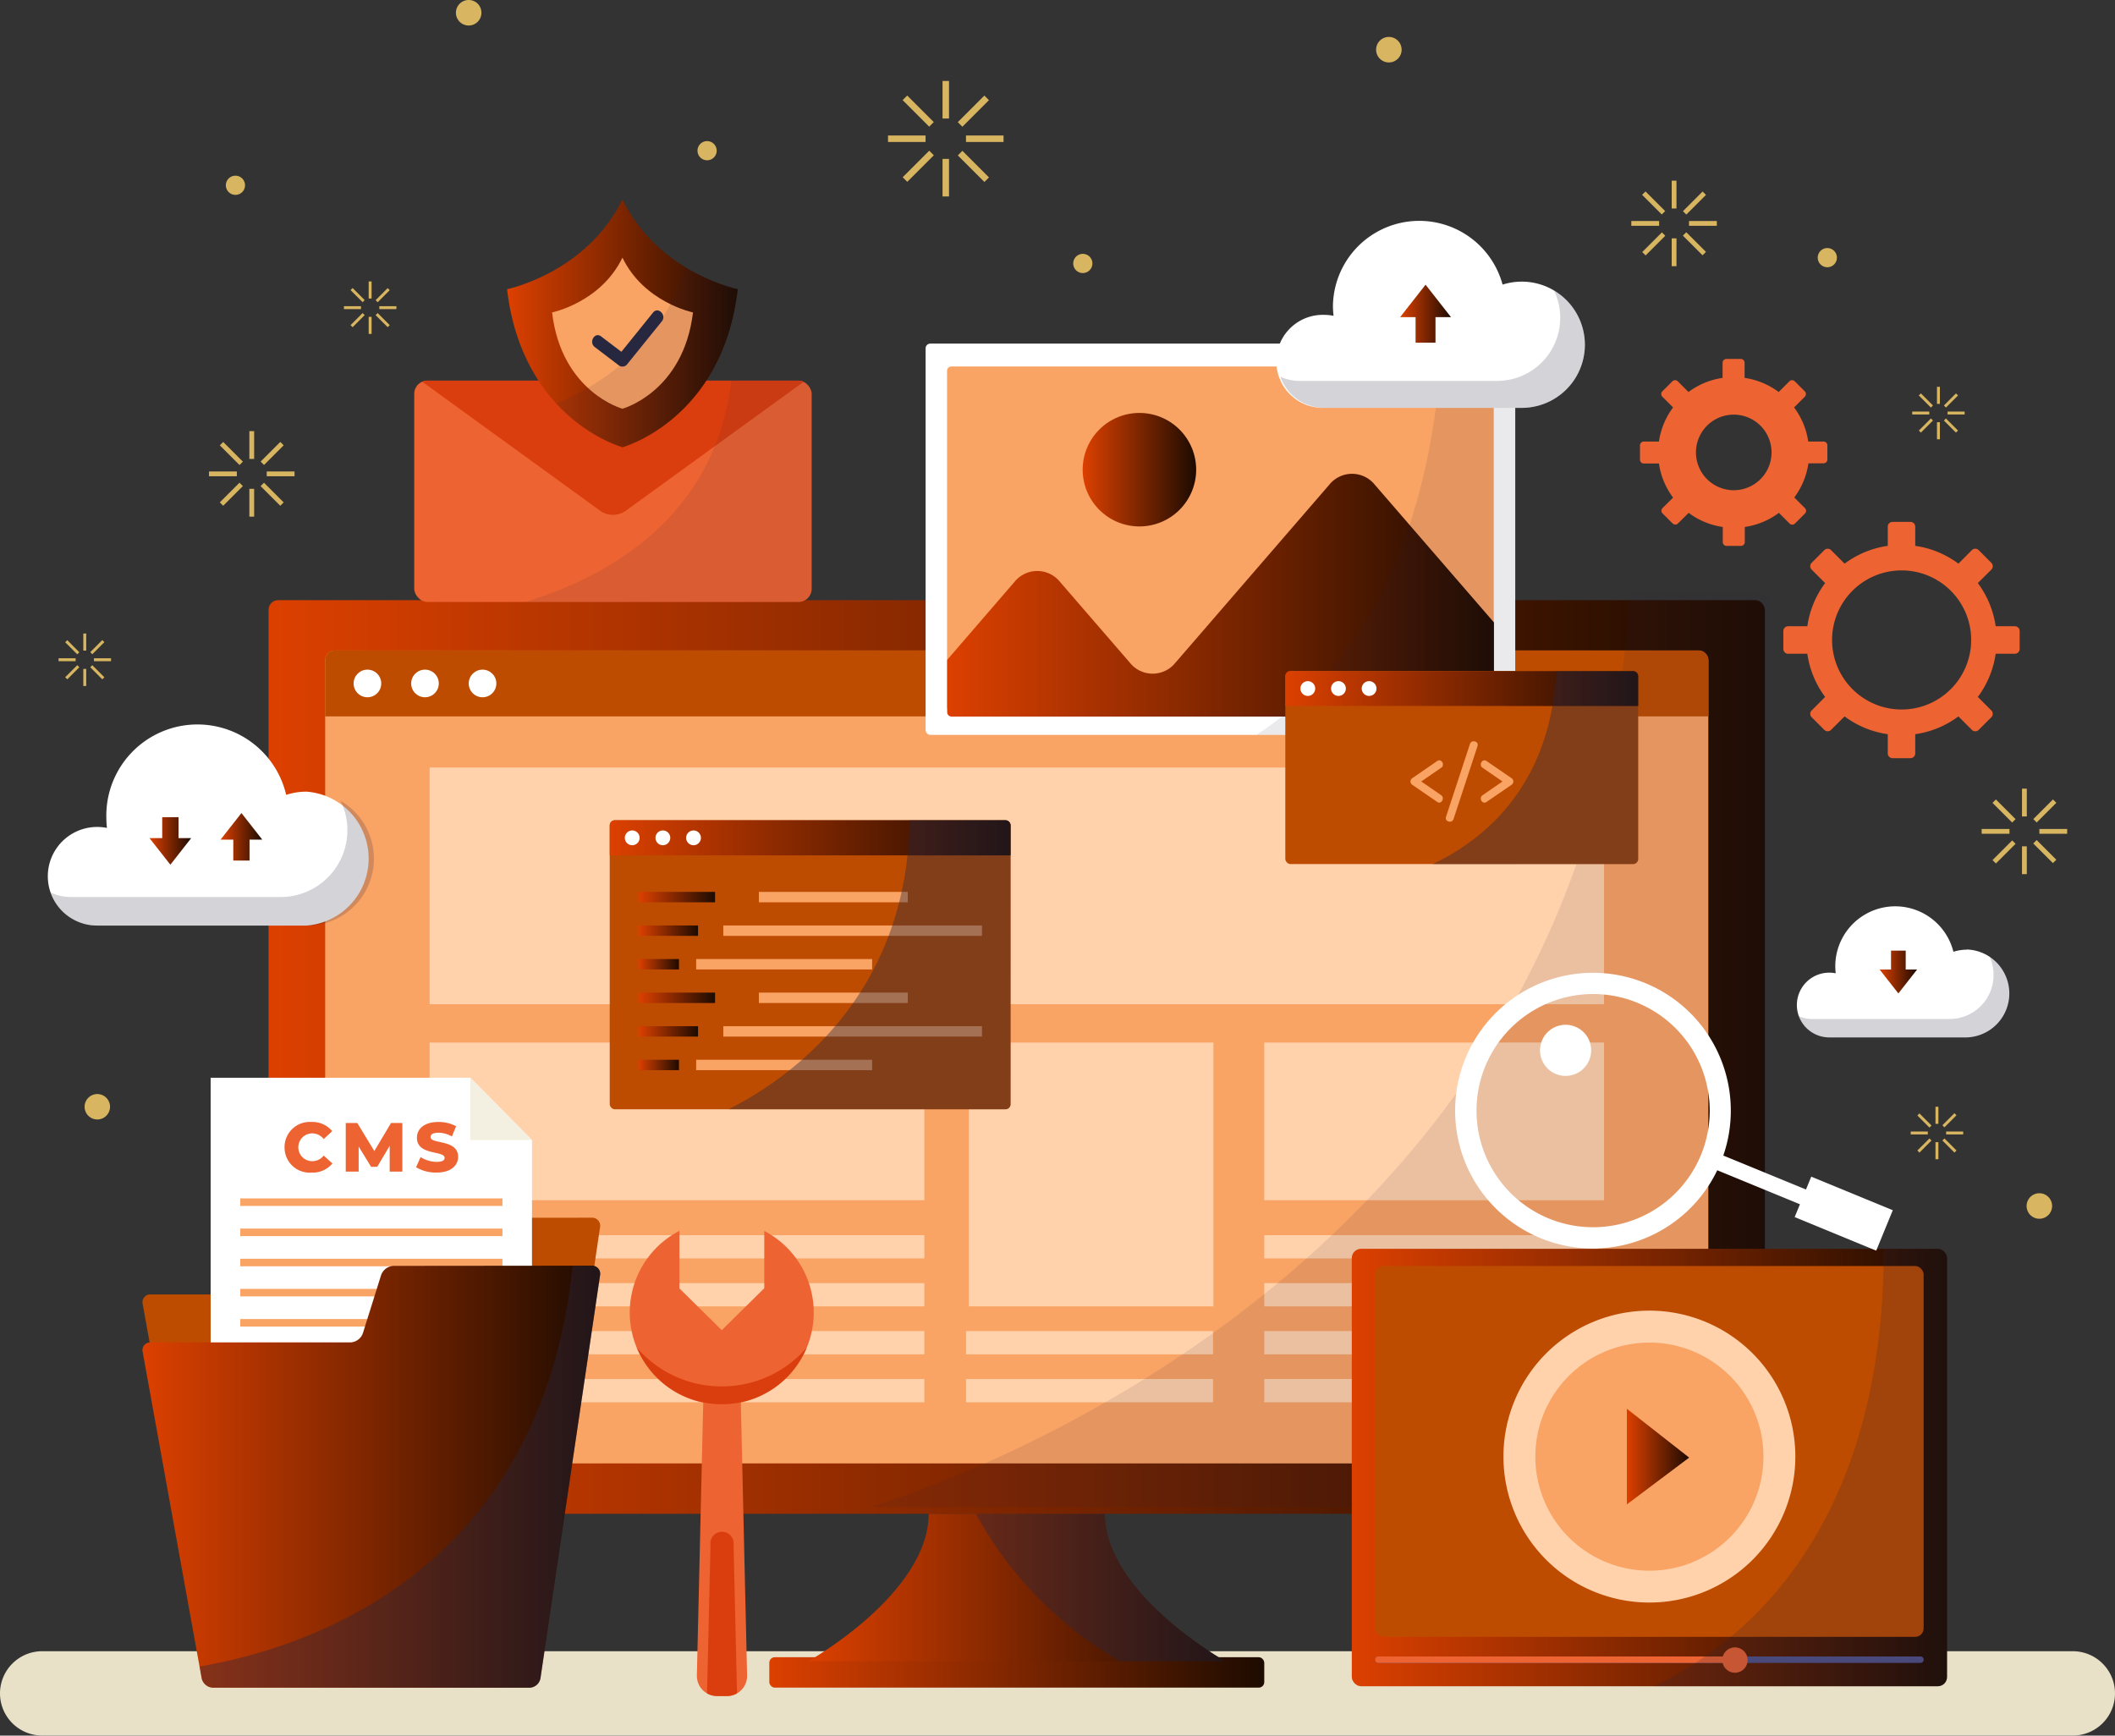 <svg xmlns="http://www.w3.org/2000/svg" xmlns:xlink="http://www.w3.org/1999/xlink" viewBox="0 0 440.98 361.87"><rect x="0" y="0" width="440.98" height="361.87" fill="#333333" stroke="none"/><defs><style>.cls-1{fill:#e8e1c8;}.cls-2{fill:url(#linear-gradient);}.cls-3{fill:url(#linear-gradient-2);}.cls-10,.cls-18,.cls-31,.cls-4{fill:#282740;}.cls-4{opacity:0.4;}.cls-5{fill:url(#linear-gradient-3);}.cls-6{fill:#f9a364;}.cls-7{fill:#be4c00;}.cls-8{fill:#fff;}.cls-9{fill:#ffd2ac;}.cls-10{opacity:0.1;}.cls-11{fill:#f4f0e1;}.cls-12{fill:#b7e5e5;}.cls-13{fill:#ed6332;}.cls-14{fill:url(#linear-gradient-4);}.cls-15{fill:url(#linear-gradient-5);}.cls-16{fill:#53538c;}.cls-17{fill:url(#linear-gradient-6);}.cls-18{opacity:0.2;}.cls-19{fill:url(#linear-gradient-7);}.cls-20{fill:url(#linear-gradient-8);}.cls-21{fill:url(#linear-gradient-9);}.cls-22{fill:url(#linear-gradient-10);}.cls-23{fill:url(#linear-gradient-11);}.cls-24{fill:url(#linear-gradient-12);}.cls-25{fill:url(#linear-gradient-13);}.cls-26{fill:url(#linear-gradient-14);}.cls-27{fill:url(#linear-gradient-15);}.cls-28{fill:url(#linear-gradient-16);}.cls-29{fill:#db3e0e;}.cls-30{fill:url(#linear-gradient-17);}.cls-32{fill:url(#linear-gradient-18);}.cls-33{fill:url(#linear-gradient-19);}.cls-34{fill:url(#linear-gradient-20);}.cls-35{fill:url(#linear-gradient-21);}.cls-36{fill:#d8b560;}</style><linearGradient id="linear-gradient" x1="160.4" y1="348.7" x2="263.6" y2="348.7" gradientUnits="userSpaceOnUse"><stop offset="0" stop-color="#dc4000"></stop><stop offset="1" stop-color="#1d0b00"></stop></linearGradient><linearGradient id="linear-gradient-2" x1="198.04" y1="400.06" x2="284.97" y2="400.06" xlink:href="#linear-gradient"></linearGradient><linearGradient id="linear-gradient-3" x1="56" y1="220.37" x2="367.99" y2="220.37" xlink:href="#linear-gradient"></linearGradient><linearGradient id="linear-gradient-4" x1="59.23" y1="376.98" x2="154.64" y2="376.98" xlink:href="#linear-gradient"></linearGradient><linearGradient id="linear-gradient-5" x1="281.85" y1="305.98" x2="405.96" y2="305.98" xlink:href="#linear-gradient"></linearGradient><linearGradient id="linear-gradient-6" x1="339.2" y1="303.7" x2="352.19" y2="303.7" xlink:href="#linear-gradient"></linearGradient><linearGradient id="linear-gradient-7" x1="226.97" y1="193.17" x2="340.97" y2="193.17" xlink:href="#linear-gradient"></linearGradient><linearGradient id="linear-gradient-8" x1="255.25" y1="167.01" x2="278.91" y2="167.01" xlink:href="#linear-gradient"></linearGradient><linearGradient id="linear-gradient-9" x1="156.64" y1="243.75" x2="240.22" y2="243.75" xlink:href="#linear-gradient"></linearGradient><linearGradient id="linear-gradient-10" x1="133.1" y1="187.04" x2="149.09" y2="187.04" xlink:href="#linear-gradient"></linearGradient><linearGradient id="linear-gradient-11" x1="133.1" y1="201.04" x2="141.56" y2="201.04" xlink:href="#linear-gradient"></linearGradient><linearGradient id="linear-gradient-12" x1="133.1" y1="208.04" x2="149.09" y2="208.04" xlink:href="#linear-gradient"></linearGradient><linearGradient id="linear-gradient-13" x1="133.1" y1="215.04" x2="145.54" y2="215.04" xlink:href="#linear-gradient"></linearGradient><linearGradient id="linear-gradient-14" x1="133.1" y1="194.04" x2="145.54" y2="194.04" xlink:href="#linear-gradient"></linearGradient><linearGradient id="linear-gradient-15" x1="133.1" y1="222.04" x2="141.56" y2="222.04" xlink:href="#linear-gradient"></linearGradient><linearGradient id="linear-gradient-16" x1="297.5" y1="212.62" x2="371.08" y2="212.62" xlink:href="#linear-gradient"></linearGradient><linearGradient id="linear-gradient-17" x1="135.23" y1="136.47" x2="183.34" y2="136.47" xlink:href="#linear-gradient"></linearGradient><linearGradient id="linear-gradient-18" x1="45.99" y1="174.48" x2="54.68" y2="174.48" xlink:href="#linear-gradient"></linearGradient><linearGradient id="linear-gradient-19" x1="31.17" y1="175.34" x2="39.86" y2="175.34" xlink:href="#linear-gradient"></linearGradient><linearGradient id="linear-gradient-20" x1="291.93" y1="65.41" x2="302.53" y2="65.41" xlink:href="#linear-gradient"></linearGradient><linearGradient id="linear-gradient-21" x1="391.9" y1="202.67" x2="399.72" y2="202.67" xlink:href="#linear-gradient"></linearGradient></defs><g id="OBJECTS"><path class="cls-1" d="M470.49,422.14a8.79,8.79,0,0,1-8.79,8.79H38.3a8.79,8.79,0,0,1-8.79-8.79h0a8.8,8.8,0,0,1,8.79-8.79H461.7a8.8,8.8,0,0,1,8.79,8.79Z" transform="translate(-29.51 -69.07)"></path><rect class="cls-2" x="160.4" y="345.53" width="103.2" height="6.34" rx="1.15"></rect><path class="cls-3" d="M259.88,384.68H223.14c0,16.69-25.1,30.76-25.1,30.76H285S259.88,401.37,259.88,384.68Z" transform="translate(-29.51 -69.07)"></path><path class="cls-4" d="M259.88,384.68H233a79,79,0,0,0,30,30.76h22S259.88,401.37,259.88,384.68Z" transform="translate(-29.51 -69.07)"></path><rect class="cls-5" x="56" y="125.13" width="311.98" height="190.49" rx="2"></rect><rect class="cls-6" x="67.8" y="135.63" width="288.39" height="169.49" rx="2"></rect><path class="cls-7" d="M385.71,218.44V206.69a2,2,0,0,0-2-2H99.31a2,2,0,0,0-2,2v11.75Z" transform="translate(-29.51 -69.07)"></path><circle class="cls-8" cx="88.61" cy="142.5" r="2.88"></circle><circle class="cls-8" cx="76.61" cy="142.5" r="2.88"></circle><circle class="cls-8" cx="100.61" cy="142.5" r="2.88"></circle><rect class="cls-9" x="89.57" y="160.03" width="244.86" height="49.35"></rect><rect class="cls-9" x="89.57" y="217.37" width="103.16" height="32.88"></rect><rect class="cls-9" x="89.57" y="257.53" width="103.16" height="4.85"></rect><rect class="cls-9" x="89.57" y="267.53" width="103.16" height="4.85"></rect><rect class="cls-9" x="89.57" y="277.53" width="103.16" height="4.85"></rect><rect class="cls-9" x="89.57" y="287.53" width="103.16" height="4.85"></rect><rect class="cls-9" x="202" y="217.37" width="51" height="55.01"></rect><rect class="cls-9" x="201.42" y="277.53" width="51.5" height="4.85"></rect><rect class="cls-9" x="201.42" y="287.53" width="51.5" height="4.85"></rect><rect class="cls-9" x="263.6" y="217.37" width="70.83" height="32.88"></rect><rect class="cls-9" x="263.6" y="257.53" width="69.59" height="4.85"></rect><rect class="cls-9" x="263.6" y="267.53" width="69.59" height="4.85"></rect><rect class="cls-9" x="263.6" y="277.53" width="69.59" height="4.85"></rect><rect class="cls-9" x="263.6" y="287.53" width="69.59" height="4.85"></rect><path class="cls-10" d="M398.33,381.32V194.83a2,2,0,0,0-2-2H369.27C361,341.31,210.67,383.32,210.67,383.32H396.33A2,2,0,0,0,398.33,381.32Z" transform="translate(-29.51 -69.07)"></path><path class="cls-7" d="M111.58,323a2.9,2.9,0,0,0-2.6,1.9l-3.81,12.15a2.88,2.88,0,0,1-2.59,1.91H60.91a1.62,1.62,0,0,0-1.65,2l12.29,68a2.5,2.5,0,0,0,2.36,2h66a2.39,2.39,0,0,0,2.29-2l12.42-84a1.68,1.68,0,0,0-1.71-2Z" transform="translate(-29.51 -69.07)"></path><polygon class="cls-8" points="110.92 319.7 43.92 319.7 43.92 224.71 98.06 224.71 110.92 237.71 110.92 319.7"></polygon><polygon class="cls-11" points="98.06 224.71 110.92 237.71 98.06 237.71 98.06 224.71"></polygon><rect class="cls-6" x="50.09" y="249.87" width="54.67" height="1.57"></rect><rect class="cls-6" x="50.09" y="256.16" width="54.67" height="1.57"></rect><rect class="cls-6" x="50.09" y="262.45" width="54.67" height="1.57"></rect><rect class="cls-6" x="50.09" y="268.73" width="54.67" height="1.57"></rect><rect class="cls-6" x="50.09" y="275.02" width="54.67" height="1.57"></rect><rect class="cls-12" x="50.09" y="281.31" width="54.67" height="1.57"></rect><path class="cls-13" d="M88.84,308.28A5.25,5.25,0,0,1,94.42,303a5.36,5.36,0,0,1,4.36,1.92L97,306.57a3,3,0,0,0-2.39-1.19,2.9,2.9,0,0,0,0,5.8A3,3,0,0,0,97,310l1.82,1.65a5.36,5.36,0,0,1-4.36,1.91A5.24,5.24,0,0,1,88.84,308.28Z" transform="translate(-29.51 -69.07)"></path><path class="cls-13" d="M110.76,313.35l0-5.38-2.6,4.38h-1.28l-2.59-4.23v5.23H101.6V303.21H104l3.56,5.85,3.48-5.85h2.36l0,10.14Z" transform="translate(-29.51 -69.07)"></path><path class="cls-13" d="M116.26,312.44l.95-2.12a6.31,6.31,0,0,0,3.34,1c1.19,0,1.66-.33,1.66-.83,0-1.6-5.77-.43-5.77-4.2,0-1.81,1.47-3.29,4.49-3.29a7.59,7.59,0,0,1,3.68.89l-.88,2.13a5.9,5.9,0,0,0-2.81-.78c-1.21,0-1.64.4-1.64.91,0,1.55,5.75.39,5.75,4.13,0,1.76-1.48,3.27-4.49,3.27A8.07,8.07,0,0,1,116.26,312.44Z" transform="translate(-29.51 -69.07)"></path><path class="cls-14" d="M111.58,333a2.9,2.9,0,0,0-2.6,1.9l-3.81,12.15a2.88,2.88,0,0,1-2.59,1.91H60.91a1.62,1.62,0,0,0-1.65,2l12.29,68a2.5,2.5,0,0,0,2.36,2h66a2.39,2.39,0,0,0,2.29-2l12.42-84a1.68,1.68,0,0,0-1.71-2Z" transform="translate(-29.51 -69.07)"></path><path class="cls-4" d="M142.2,419l12.42-84a1.68,1.68,0,0,0-1.71-2h-4c-6.71,63.83-55,79.62-77.78,83.53l.43,2.41a2.5,2.5,0,0,0,2.36,2h66A2.39,2.39,0,0,0,142.2,419Z" transform="translate(-29.51 -69.07)"></path><rect class="cls-15" x="281.85" y="260.38" width="124.11" height="91.2" rx="1.92"></rect><rect class="cls-7" x="286.72" y="263.96" width="114.36" height="77.32" rx="1.77"></rect><path class="cls-16" d="M430.6,415.12a.68.68,0,0,1-.68.67h-113a.68.68,0,0,1-.68-.67h0a.68.68,0,0,1,.68-.68h113a.68.68,0,0,1,.68.68Z" transform="translate(-29.51 -69.07)"></path><path class="cls-13" d="M392.17,415.12a.68.68,0,0,1-.68.67H316.91a.68.68,0,0,1-.68-.67h0a.68.68,0,0,1,.68-.68h74.58a.68.68,0,0,1,.68.68Z" transform="translate(-29.51 -69.07)"></path><path class="cls-13" d="M393.89,415.19a2.64,2.64,0,1,1-2.64-2.64A2.65,2.65,0,0,1,393.89,415.19Z" transform="translate(-29.51 -69.07)"></path><path class="cls-9" d="M403.84,372.77a30.43,30.43,0,1,1-30.43-30.43A30.42,30.42,0,0,1,403.84,372.77Z" transform="translate(-29.51 -69.07)"></path><path class="cls-6" d="M397.19,372.77A23.78,23.78,0,1,1,373.41,349,23.77,23.77,0,0,1,397.19,372.77Z" transform="translate(-29.51 -69.07)"></path><polygon class="cls-17" points="339.2 293.73 339.2 313.67 352.19 303.91 339.2 293.73"></polygon><path class="cls-18" d="M433.55,420.65a1.94,1.94,0,0,0,1.92-1.93V331.37a1.93,1.93,0,0,0-1.92-1.92H422.28c0,60.49-31.18,83.31-48,91.2Z" transform="translate(-29.51 -69.07)"></path><rect class="cls-8" x="192.99" y="71.64" width="122.94" height="81.59" rx="0.98"></rect><rect class="cls-6" x="197.46" y="76.41" width="113.99" height="72.05" rx="0.9"></rect><path class="cls-19" d="M316.14,170.12a6.08,6.08,0,0,0-9.46,0l-32.11,37.15a6.08,6.08,0,0,1-9.46,0l-14.61-16.9a6.09,6.09,0,0,0-9.45,0L227,206.65v10.93a.9.9,0,0,0,.9.89h112.2a.9.9,0,0,0,.9-.89V198.85Z" transform="translate(-29.51 -69.07)"></path><path class="cls-20" d="M278.91,167a11.83,11.83,0,1,1-11.83-11.83A11.83,11.83,0,0,1,278.91,167Z" transform="translate(-29.51 -69.07)"></path><path class="cls-10" d="M344.46,222.3a1,1,0,0,0,1-1V141.69a1,1,0,0,0-1-1H330.12c-2.59,47.81-22,70.7-38.61,81.59Z" transform="translate(-29.51 -69.07)"></path><rect class="cls-7" x="127.13" y="171.03" width="83.58" height="60.26" rx="1.07"></rect><path class="cls-21" d="M240.22,247.41v-6.25a1.07,1.07,0,0,0-1.06-1.07H157.71a1.07,1.07,0,0,0-1.07,1.07v6.25Z" transform="translate(-29.51 -69.07)"></path><path class="cls-8" d="M169.26,243.75a1.54,1.54,0,1,1-1.54-1.53A1.54,1.54,0,0,1,169.26,243.75Z" transform="translate(-29.51 -69.07)"></path><path class="cls-8" d="M162.87,243.75a1.54,1.54,0,1,1-1.54-1.53A1.54,1.54,0,0,1,162.87,243.75Z" transform="translate(-29.51 -69.07)"></path><path class="cls-8" d="M175.65,243.75a1.54,1.54,0,1,1-1.53-1.53A1.54,1.54,0,0,1,175.65,243.75Z" transform="translate(-29.51 -69.07)"></path><rect class="cls-6" x="150.81" y="192.96" width="53.93" height="2.17"></rect><rect class="cls-22" x="133.1" y="185.96" width="15.99" height="2.17"></rect><rect class="cls-23" x="133.1" y="199.96" width="8.46" height="2.17"></rect><rect class="cls-24" x="133.1" y="206.96" width="15.99" height="2.17"></rect><rect class="cls-25" x="133.1" y="213.96" width="12.44" height="2.17"></rect><rect class="cls-6" x="158.23" y="185.96" width="31.05" height="2.17"></rect><rect class="cls-26" x="133.1" y="192.96" width="12.44" height="2.17"></rect><rect class="cls-6" x="145.15" y="199.96" width="36.69" height="2.17"></rect><rect class="cls-6" x="158.23" y="206.96" width="31.05" height="2.17"></rect><rect class="cls-6" x="150.81" y="213.96" width="53.93" height="2.17"></rect><rect class="cls-27" x="133.1" y="220.96" width="8.46" height="2.17"></rect><rect class="cls-6" x="145.15" y="220.96" width="36.69" height="2.17"></rect><path class="cls-4" d="M240.22,241.16a1.07,1.07,0,0,0-1.06-1.07h-20c-.48,37.27-26,54.37-37.74,60.26h57.73a1.07,1.07,0,0,0,1.06-1.06Z" transform="translate(-29.51 -69.07)"></path><rect class="cls-7" x="267.99" y="139.9" width="73.58" height="40.26" rx="1.07"></rect><path class="cls-28" d="M371.08,216.28V210A1.07,1.07,0,0,0,370,209H298.57A1.07,1.07,0,0,0,297.5,210v6.25Z" transform="translate(-29.51 -69.07)"></path><path class="cls-8" d="M310.12,212.62a1.54,1.54,0,1,1-1.53-1.53A1.54,1.54,0,0,1,310.12,212.62Z" transform="translate(-29.51 -69.07)"></path><path class="cls-8" d="M303.73,212.62a1.54,1.54,0,1,1-1.53-1.53A1.54,1.54,0,0,1,303.73,212.62Z" transform="translate(-29.51 -69.07)"></path><path class="cls-8" d="M316.51,212.62a1.54,1.54,0,1,1-1.53-1.53A1.54,1.54,0,0,1,316.51,212.62Z" transform="translate(-29.51 -69.07)"></path><path class="cls-6" d="M336,224.18q-2.52,7.6-5,15.22c-.33,1,1.25,1.43,1.58.43q2.52-7.61,5-15.21c.33-1-1.25-1.43-1.58-.44Z" transform="translate(-29.51 -69.07)"></path><path class="cls-6" d="M330,234.87q-2.07-1.44-4.16-2.86l4.16-2.86c.87-.59.05-2-.83-1.41L324,231.3a.83.83,0,0,0,0,1.42l5.18,3.56C330,236.88,330.83,235.46,330,234.87Z" transform="translate(-29.51 -69.07)"></path><path class="cls-6" d="M338.63,234.87l4.15-2.86-4.15-2.86c-.87-.59-.05-2,.82-1.41l5.19,3.56a.83.83,0,0,1,0,1.42l-5.19,3.56C338.58,236.88,337.76,235.46,338.63,234.87Z" transform="translate(-29.51 -69.07)"></path><path class="cls-4" d="M370,249.22a1.07,1.07,0,0,0,1.06-1.07V210A1.07,1.07,0,0,0,370,209H354c-1.21,23.66-14.71,35-25.82,40.26Z" transform="translate(-29.51 -69.07)"></path><path class="cls-8" d="M407.16,314.4l-1.1,2.68L388.82,310a28.74,28.74,0,1,0-1.26,3.07l17.24,7.09-1.1,2.67,17,7,3.46-8.43Zm-23-4.52a24.31,24.31,0,1,1-13.25-31.73A24.33,24.33,0,0,1,384.17,309.88Z" transform="translate(-29.51 -69.07)"></path><path class="cls-8" d="M353.86,283.16a5.33,5.33,0,1,0,7,2.86A5.33,5.33,0,0,0,353.86,283.16Z" transform="translate(-29.51 -69.07)"></path><path class="cls-13" d="M449.61,199.64h-4a19.73,19.73,0,0,0-3.72-9l2.82-2.81a1,1,0,0,0,0-1.41l-2.64-2.65a1,1,0,0,0-1.42,0l-2.81,2.82a19.72,19.72,0,0,0-9-3.71v-4a1,1,0,0,0-1-1h-3.73a1,1,0,0,0-1,1v4a19.72,19.72,0,0,0-9,3.71l-2.82-2.82a1,1,0,0,0-1.41,0l-2.64,2.65a1,1,0,0,0,0,1.41l2.81,2.81a19.72,19.72,0,0,0-3.71,9h-4a1,1,0,0,0-1,1v3.74a1,1,0,0,0,1,1h4a19.68,19.68,0,0,0,3.71,9l-2.81,2.82a1,1,0,0,0,0,1.41l2.64,2.64a1,1,0,0,0,1.41,0l2.82-2.81a19.68,19.68,0,0,0,9,3.71v4a1,1,0,0,0,1,1h3.73a1,1,0,0,0,1-1v-4a19.72,19.72,0,0,0,9-3.71l2.81,2.81a1,1,0,0,0,1.42,0l2.64-2.64a1,1,0,0,0,0-1.41l-2.82-2.82a19.7,19.7,0,0,0,3.72-9h4a1,1,0,0,0,1-1v-3.74A1,1,0,0,0,449.61,199.64ZM426,217a14.5,14.5,0,1,1,14.5-14.5A14.5,14.5,0,0,1,426,217Z" transform="translate(-29.51 -69.07)"></path><path class="cls-13" d="M409.68,161.13h-3.15a15.63,15.63,0,0,0-2.95-7.11l2.23-2.23a.8.8,0,0,0,0-1.13l-2.09-2.09a.79.79,0,0,0-1.12,0l-2.23,2.23a15.67,15.67,0,0,0-7.11-2.94V144.7a.8.8,0,0,0-.8-.79h-3a.8.8,0,0,0-.79.79v3.16a15.67,15.67,0,0,0-7.11,2.94l-2.23-2.23a.79.79,0,0,0-1.12,0l-2.1,2.09a.8.8,0,0,0,0,1.13l2.24,2.23a15.53,15.53,0,0,0-2.95,7.11h-3.16a.8.8,0,0,0-.79.79v3a.79.79,0,0,0,.79.79h3.16a15.53,15.53,0,0,0,2.95,7.11L376.15,175a.79.79,0,0,0,0,1.12l2.1,2.09a.79.79,0,0,0,1.12,0L381.6,176a15.51,15.51,0,0,0,7.11,2.94v3.16a.79.79,0,0,0,.79.79h3a.79.79,0,0,0,.8-.79v-3.16a15.56,15.56,0,0,0,7.11-2.94l2.23,2.23a.79.79,0,0,0,1.12,0l2.09-2.09a.79.79,0,0,0,0-1.12l-2.23-2.23a15.67,15.67,0,0,0,2.95-7.12h3.15a.79.79,0,0,0,.8-.79v-3A.8.8,0,0,0,409.68,161.13ZM391,171.28a7.88,7.88,0,1,1,7.88-7.88A7.88,7.88,0,0,1,391,171.28Z" transform="translate(-29.51 -69.07)"></path><path class="cls-13" d="M185.28,418.4a4.18,4.18,0,0,1-4.19,4.29H179a4.19,4.19,0,0,1-4.19-4.29l1.52-65.24c.05-2.36,1.73-4.29,3.73-4.29s3.67,1.93,3.72,4.29Z" transform="translate(-29.51 -69.07)"></path><path class="cls-29" d="M179,422.69h2.11a4.13,4.13,0,0,0,2.07-.56l-.72-30.91a2.43,2.43,0,1,0-4.81,0l-.72,30.91A4.19,4.19,0,0,0,179,422.69Z" transform="translate(-29.51 -69.07)"></path><path class="cls-13" d="M188.86,325.67v12L180,346.41l-8.83-8.71v-12a19.18,19.18,0,1,0,17.65,0Z" transform="translate(-29.51 -69.07)"></path><path class="cls-29" d="M180,358.14a23.39,23.39,0,0,1-17.7-8.06,19.18,19.18,0,0,0,35.39,0A23.39,23.39,0,0,1,180,358.14Z" transform="translate(-29.51 -69.07)"></path><rect class="cls-13" x="86.37" y="79.36" width="82.86" height="46.15" rx="2.74"></rect><path class="cls-29" d="M196,148.43H118.63a2.63,2.63,0,0,0-1.09.23l37.24,27a4.62,4.62,0,0,0,5.07,0l37.24-27A2.62,2.62,0,0,0,196,148.43Z" transform="translate(-29.51 -69.07)"></path><path class="cls-10" d="M196,148.43h-14c-3.44,28.68-25.91,40.94-42.91,46.14H196a2.75,2.75,0,0,0,2.74-2.74V151.17A2.75,2.75,0,0,0,196,148.43Z" transform="translate(-29.51 -69.07)"></path><path class="cls-30" d="M159.29,110.63c-7.44,15.33-24.06,18.74-24.06,18.74,3.19,27.27,24.06,32.95,24.06,32.95s20.86-5.68,24.05-32.95C183.34,129.37,166.72,126,159.29,110.63Z" transform="translate(-29.51 -69.07)"></path><path class="cls-6" d="M159.29,122.79c-4.53,9.35-14.67,11.42-14.67,11.42,1.95,16.62,14.67,20.08,14.67,20.08S172,150.83,174,134.21C174,134.21,163.82,132.14,159.29,122.79Z" transform="translate(-29.51 -69.07)"></path><path class="cls-31" d="M165.68,134.23l-6.61,8.19-4.24-3.22c-1.33-1-2.62,1.24-1.31,2.23l5.11,3.89a1.27,1.27,0,0,0,1.57-.21l7.31-9.05C168.55,134.77,166.73,132.93,165.68,134.23Z" transform="translate(-29.51 -69.07)"></path><path class="cls-10" d="M145.48,153.19a32.61,32.61,0,0,0,13.81,9.13s20.86-5.68,24.05-32.95a38.2,38.2,0,0,1-11-4.65C167.63,141.65,153.81,149.75,145.48,153.19Z" transform="translate(-29.51 -69.07)"></path><path class="cls-8" d="M93.43,234.13a13.6,13.6,0,0,0-4.25.67,19,19,0,0,0-37.5,4.63,21,21,0,0,0,.13,2.26,10.64,10.64,0,0,0-2.05-.2,10.28,10.28,0,0,0,0,20.56H93.43a14,14,0,0,0,0-27.92Z" transform="translate(-29.51 -69.07)"></path><path class="cls-18" d="M100.55,236.1a13.93,13.93,0,0,1-12.57,20H44.31a10.15,10.15,0,0,1-4.24-.93,10.27,10.27,0,0,0,9.69,6.89H93.43a13.95,13.95,0,0,0,7.12-26Z" transform="translate(-29.51 -69.07)"></path><polygon class="cls-32" points="54.68 175.06 50.34 169.52 45.99 175.06 48.64 175.06 48.64 179.43 52.03 179.43 52.03 175.06 54.68 175.06"></polygon><polygon class="cls-33" points="31.17 174.75 35.52 180.29 39.86 174.75 37.22 174.75 37.22 170.38 33.82 170.38 33.82 174.75 31.17 174.75"></polygon><path class="cls-8" d="M346.8,127.79a13.3,13.3,0,0,0-4,.62,18,18,0,0,0-35.37,4.38,18.74,18.74,0,0,0,.13,2.13,9.43,9.43,0,0,0-1.93-.2,9.7,9.7,0,1,0,0,19.39H346.8a13.16,13.16,0,0,0,0-26.32Z" transform="translate(-29.51 -69.07)"></path><path class="cls-18" d="M353.52,129.64a13.15,13.15,0,0,1-11.87,18.85H300.47a9.7,9.7,0,0,1-4-.87,9.7,9.7,0,0,0,9.15,6.49H346.8a13.16,13.16,0,0,0,6.72-24.47Z" transform="translate(-29.51 -69.07)"></path><polygon class="cls-34" points="302.53 66.12 297.23 59.36 291.93 66.12 295.15 66.12 295.15 71.45 299.3 71.45 299.3 66.12 302.53 66.12"></polygon><path class="cls-8" d="M439.59,267.08a8.86,8.86,0,0,0-2.79.44,12.5,12.5,0,0,0-24.63,3,12,12,0,0,0,.09,1.48,6.65,6.65,0,0,0-1.35-.13,6.75,6.75,0,0,0,0,13.5h28.68a9.17,9.17,0,0,0,0-18.33Z" transform="translate(-29.51 -69.07)"></path><path class="cls-18" d="M444.26,268.37a9.07,9.07,0,0,1,.91,4,9.16,9.16,0,0,1-9.17,9.16H407.33a6.8,6.8,0,0,1-2.78-.6,6.74,6.74,0,0,0,6.36,4.52h28.68a9.16,9.16,0,0,0,4.67-17Z" transform="translate(-29.51 -69.07)"></path><polygon class="cls-35" points="391.9 202.14 395.81 207.13 399.72 202.14 397.34 202.14 397.34 198.21 394.28 198.21 394.28 202.14 391.9 202.14"></polygon><rect class="cls-36" x="51.99" y="89.89" width="1" height="5.8"></rect><rect class="cls-36" x="51.99" y="101.92" width="1" height="5.8"></rect><rect class="cls-36" x="55.61" y="98.3" width="5.8" height="1"></rect><rect class="cls-36" x="43.58" y="98.3" width="5.8" height="1"></rect><rect class="cls-36" x="83.36" y="163.11" width="5.8" height="1" transform="translate(-119.94 39.85) rotate(-45)"></rect><rect class="cls-36" x="74.85" y="171.62" width="5.8" height="1" transform="translate(-128.45 36.32) rotate(-45)"></rect><rect class="cls-36" x="85.76" y="169.22" width="1" height="5.8" transform="translate(-125.96 42.34) rotate(-45)"></rect><rect class="cls-36" x="77.25" y="160.71" width="1" height="5.8" transform="translate(-122.43 33.84) rotate(-45)"></rect><rect class="cls-36" x="76.87" y="58.68" width="0.61" height="3.56"></rect><rect class="cls-36" x="76.87" y="66.06" width="0.61" height="3.56"></rect><rect class="cls-36" x="79.09" y="63.84" width="3.56" height="0.61"></rect><rect class="cls-36" x="71.71" y="63.84" width="3.56" height="0.61"></rect><rect class="cls-36" x="107.52" y="130.3" width="3.56" height="0.61" transform="translate(-89.87 46.69) rotate(-45.07)"></rect><rect class="cls-36" x="102.3" y="135.51" width="3.56" height="0.61" transform="translate(-95.07 44.31) rotate(-45)"></rect><rect class="cls-36" x="108.99" y="134.04" width="0.61" height="3.56" transform="translate(-93.54 48.02) rotate(-45.01)"></rect><rect class="cls-36" x="103.77" y="128.82" width="0.61" height="3.56" transform="translate(-91.38 42.8) rotate(-45.01)"></rect><rect class="cls-36" x="421.59" y="164.43" width="1" height="5.8"></rect><rect class="cls-36" x="421.59" y="176.46" width="1" height="5.8"></rect><rect class="cls-36" x="425.21" y="172.84" width="5.8" height="1"></rect><rect class="cls-36" x="413.18" y="172.84" width="5.8" height="1"></rect><rect class="cls-36" x="452.96" y="237.65" width="5.8" height="1" transform="translate(-64.39 323.03) rotate(-45)"></rect><rect class="cls-36" x="444.45" y="246.16" width="5.8" height="1" transform="translate(-72.89 319.54) rotate(-45)"></rect><rect class="cls-36" x="455.36" y="243.76" width="1" height="5.8" transform="translate(-70.39 325.57) rotate(-45.01)"></rect><rect class="cls-36" x="446.85" y="235.25" width="1" height="5.8" transform="translate(-66.88 317.02) rotate(-45)"></rect><rect class="cls-36" x="403.55" y="230.76" width="0.61" height="3.56"></rect><rect class="cls-36" x="403.55" y="238.14" width="0.61" height="3.56"></rect><rect class="cls-36" x="405.77" y="235.92" width="3.56" height="0.61"></rect><rect class="cls-36" x="398.39" y="235.92" width="3.56" height="0.61"></rect><rect class="cls-36" x="434.2" y="302.38" width="3.56" height="0.61" transform="translate(-115.74 328.47) rotate(-45.07)"></rect><polygon class="cls-36" points="400.21 240.32 399.77 239.88 402.29 237.37 402.72 237.8 400.21 240.32"></polygon><rect class="cls-36" x="435.67" y="306.13" width="0.61" height="3.56" transform="translate(-119.56 329.3) rotate(-44.99)"></rect><rect class="cls-36" x="430.45" y="300.91" width="0.61" height="3.56" transform="translate(-117.36 324.27) rotate(-45.01)"></rect><rect class="cls-36" x="196.52" y="16.88" width="1.35" height="7.83"></rect><rect class="cls-36" x="196.52" y="33.13" width="1.35" height="7.83"></rect><rect class="cls-36" x="201.41" y="28.25" width="7.83" height="1.35"></rect><rect class="cls-36" x="185.15" y="28.25" width="7.83" height="1.35"></rect><rect class="cls-36" x="228.54" y="91.57" width="7.83" height="1.35" transform="translate(-26.65 122.32) rotate(-45)"></rect><rect class="cls-36" x="217.05" y="103.06" width="7.83" height="1.35" transform="translate(-38.14 117.56) rotate(-45)"></rect><rect class="cls-36" x="231.78" y="99.82" width="1.35" height="7.84" transform="translate(-34.77 125.71) rotate(-45)"></rect><rect class="cls-36" x="220.29" y="88.32" width="1.35" height="7.83" transform="translate(-30.02 114.19) rotate(-45)"></rect><rect class="cls-36" x="403.86" y="80.65" width="0.61" height="3.56"></rect><rect class="cls-36" x="403.86" y="88.03" width="0.61" height="3.56"></rect><rect class="cls-36" x="406.07" y="85.81" width="3.56" height="0.61"></rect><rect class="cls-36" x="398.7" y="85.81" width="3.56" height="0.61"></rect><rect class="cls-36" x="434.51" y="152.27" width="3.56" height="0.61" transform="translate(-9.4 284.55) rotate(-45.06)"></rect><polygon class="cls-36" points="400.51 90.2 400.08 89.77 402.59 87.25 403.03 87.68 400.51 90.2"></polygon><rect class="cls-36" x="435.98" y="156.01" width="0.61" height="3.56" transform="translate(-13.3 285.65) rotate(-45)"></rect><rect class="cls-36" x="430.76" y="150.79" width="0.61" height="3.56" transform="translate(-11.18 280.35) rotate(-44.99)"></rect><rect class="cls-36" x="348.55" y="37.67" width="1" height="5.8"></rect><rect class="cls-36" x="348.55" y="49.7" width="1" height="5.8"></rect><rect class="cls-36" x="352.16" y="46.08" width="5.8" height="1"></rect><rect class="cls-36" x="340.13" y="46.08" width="5.8" height="1"></rect><rect class="cls-36" x="379.91" y="110.9" width="5.8" height="1" transform="translate(3.84 234.25) rotate(-45)"></rect><rect class="cls-36" x="371.41" y="119.4" width="5.8" height="1" transform="translate(-4.65 230.75) rotate(-45)"></rect><rect class="cls-36" x="382.31" y="117" width="1" height="5.8" transform="translate(-2.15 236.79) rotate(-45.01)"></rect><rect class="cls-36" x="373.81" y="108.5" width="1" height="5.8" transform="translate(1.37 228.28) rotate(-45.01)"></rect><rect class="cls-36" x="17.37" y="132.09" width="0.61" height="3.56"></rect><rect class="cls-36" x="17.37" y="139.47" width="0.61" height="3.56"></rect><rect class="cls-36" x="19.59" y="137.25" width="3.56" height="0.61"></rect><rect class="cls-36" x="12.21" y="137.25" width="3.56" height="0.61"></rect><rect class="cls-36" x="48.02" y="203.7" width="3.56" height="0.61" transform="translate(-159.31 26.11) rotate(-45.07)"></rect><polygon class="cls-36" points="14.03 141.64 13.59 141.2 16.11 138.69 16.54 139.12 14.03 141.64"></polygon><rect class="cls-36" x="49.49" y="207.45" width="0.61" height="3.56" transform="translate(-162.87 27.43) rotate(-45)"></rect><rect class="cls-36" x="44.27" y="202.23" width="0.61" height="3.56" transform="translate(-160.69 22.18) rotate(-44.99)"></rect><path class="cls-36" d="M80.6,107.7a2,2,0,1,1-2-2A2,2,0,0,1,80.6,107.7Z" transform="translate(-29.51 -69.07)"></path><path class="cls-36" d="M129.89,71.72a2.66,2.66,0,1,1-2.65-2.65A2.65,2.65,0,0,1,129.89,71.72Z" transform="translate(-29.51 -69.07)"></path><path class="cls-36" d="M457.38,320.51a2.66,2.66,0,1,1-2.66-2.65A2.66,2.66,0,0,1,457.38,320.51Z" transform="translate(-29.51 -69.07)"></path><path class="cls-36" d="M412.51,122.79a2,2,0,1,1-2-2A2,2,0,0,1,412.51,122.79Z" transform="translate(-29.51 -69.07)"></path><path class="cls-36" d="M257.28,124a2,2,0,1,1-2-2A2,2,0,0,1,257.28,124Z" transform="translate(-29.51 -69.07)"></path><path class="cls-36" d="M321.75,79.43a2.66,2.66,0,1,1-2.66-2.66A2.66,2.66,0,0,1,321.75,79.43Z" transform="translate(-29.51 -69.07)"></path><path class="cls-36" d="M52.45,299.83a2.65,2.65,0,1,1-2.65-2.65A2.65,2.65,0,0,1,52.45,299.83Z" transform="translate(-29.51 -69.07)"></path><path class="cls-36" d="M178.94,100.49a2,2,0,1,1-2-2A2,2,0,0,1,178.94,100.49Z" transform="translate(-29.51 -69.07)"></path></g></svg>